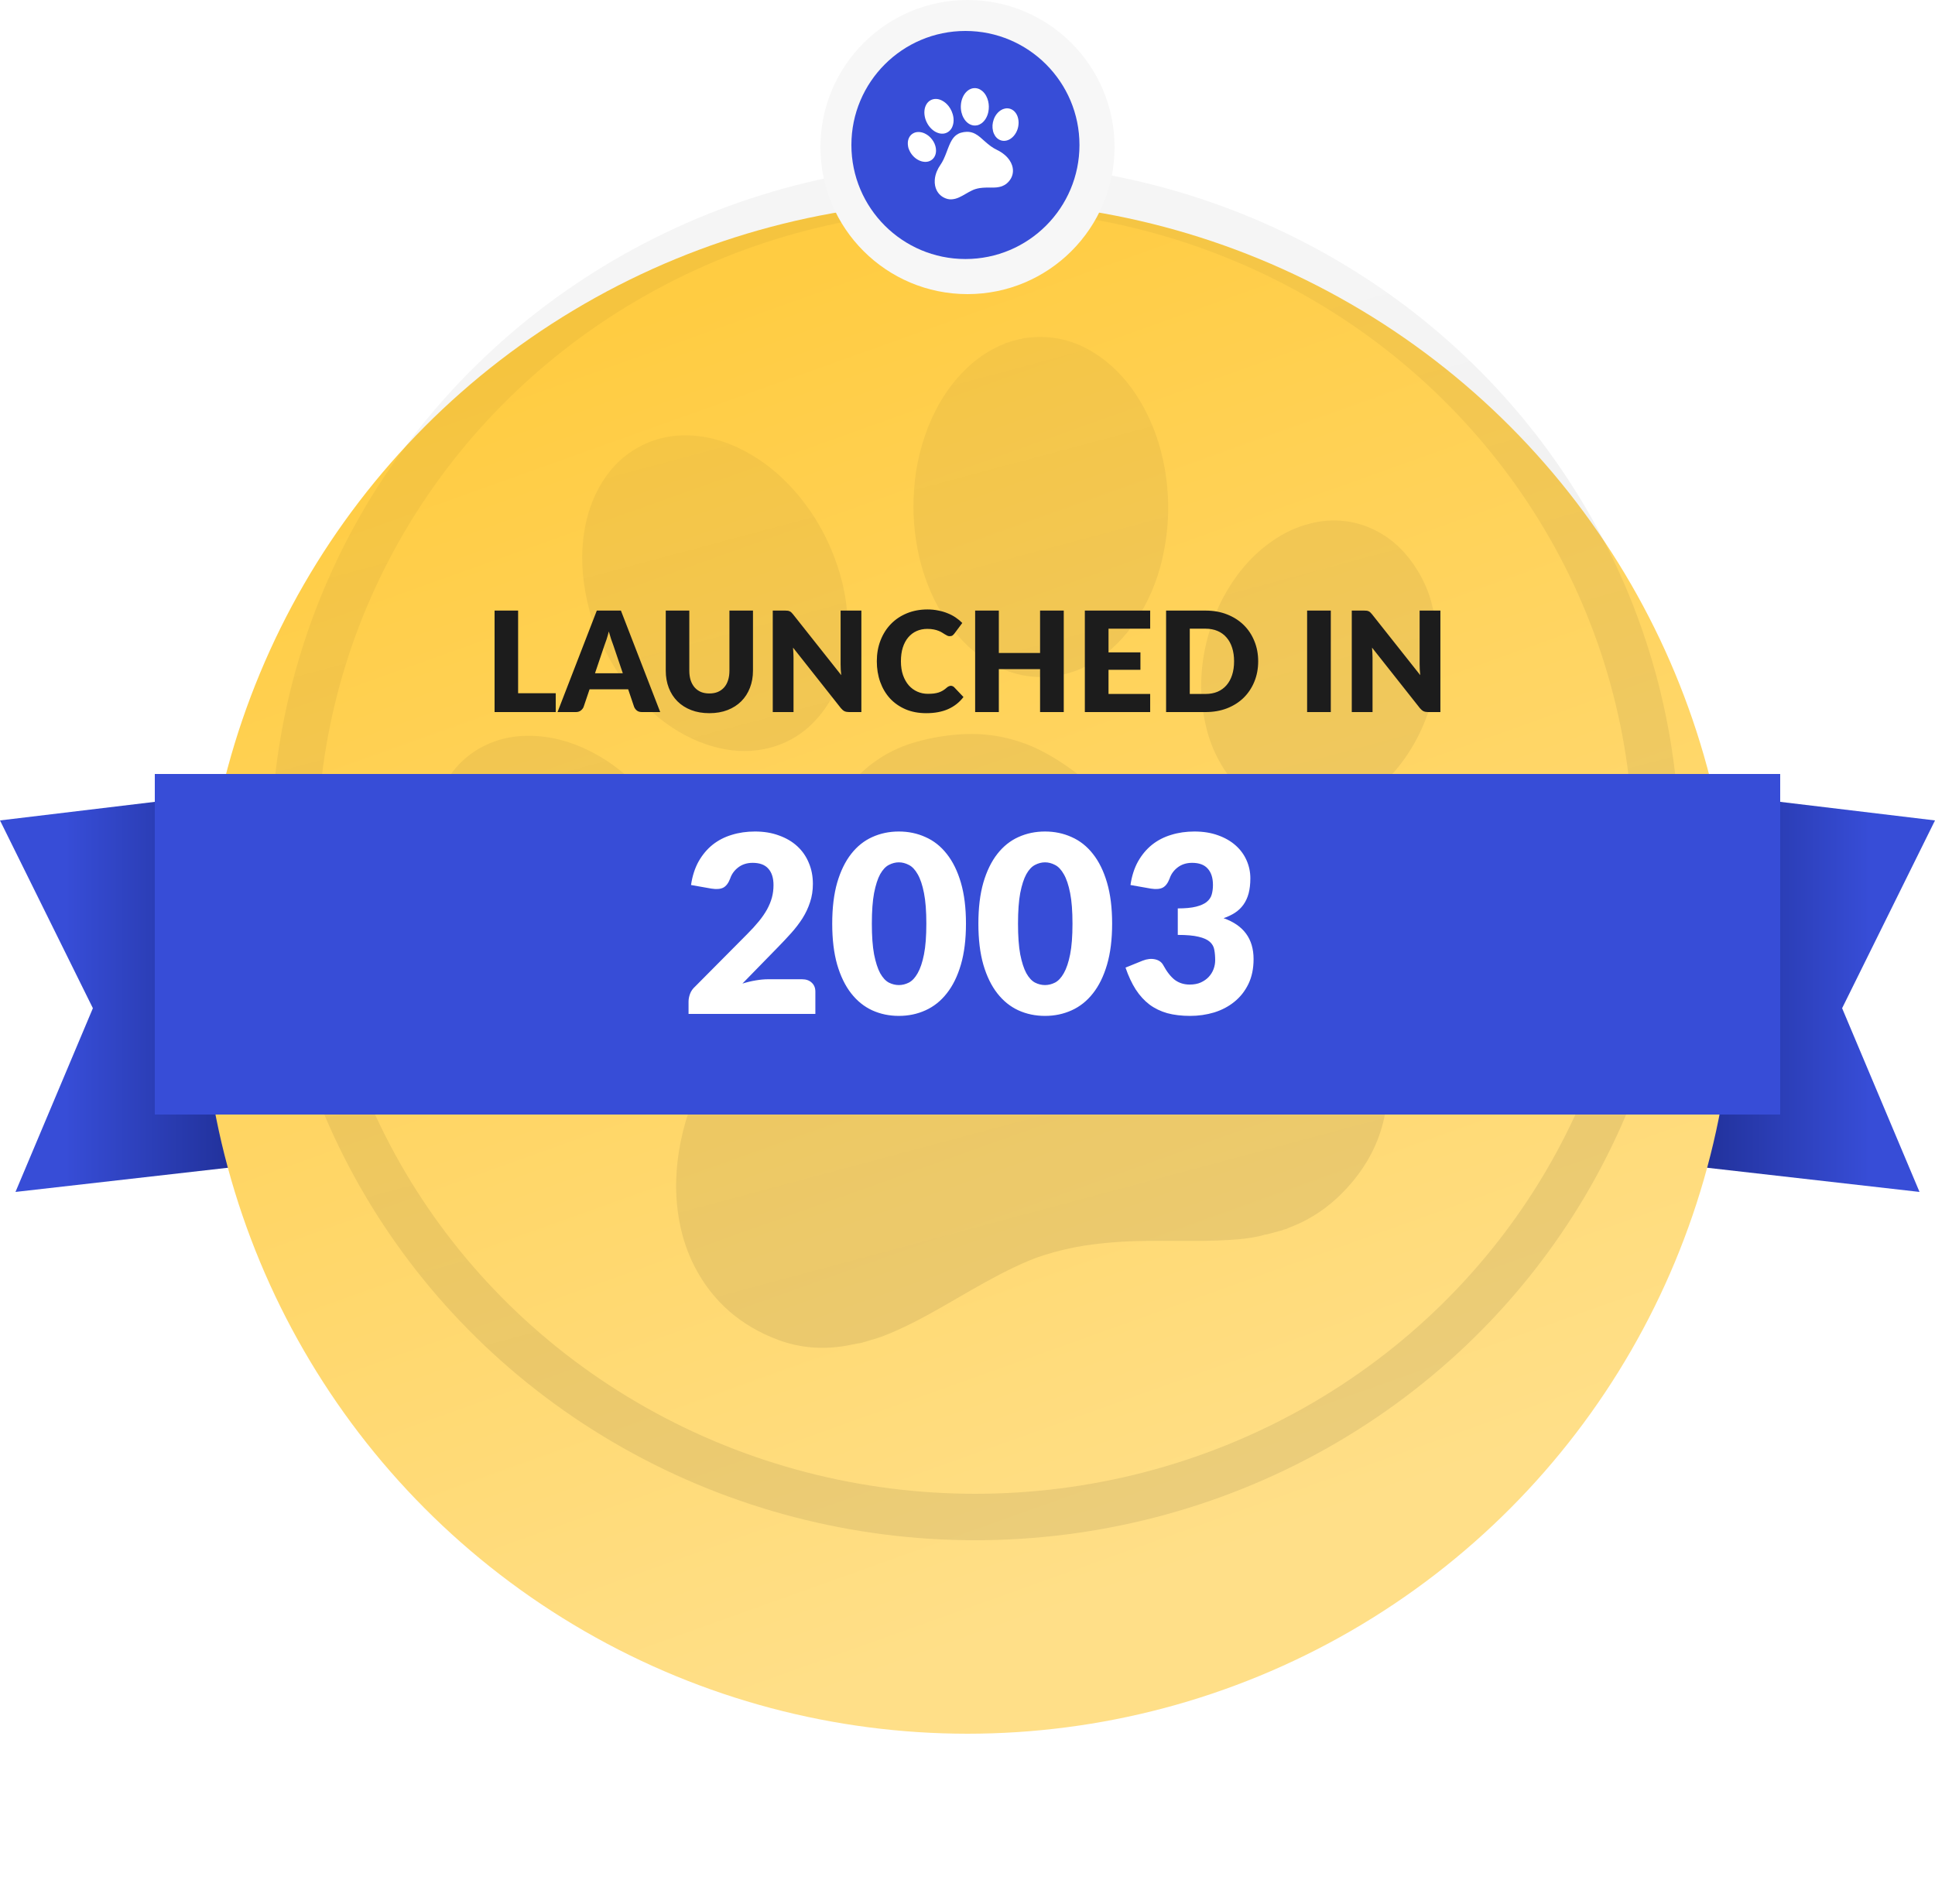 <svg width="125" height="123" viewBox="0 0 125 123" fill="none" xmlns="http://www.w3.org/2000/svg">
<path d="M25 50L0 53L6 65.131L1 77L27 74.04L25 50Z" fill="url(#paint0_linear_86_10062)"/>
<path d="M100 50L125 53L119 65.131L124 77L98 74.04L100 50Z" fill="url(#paint1_linear_86_10062)"/>
<g filter="url(#filter0_ddi_86_10062)">
<circle cx="62.5" cy="56.5" r="49.5" fill="url(#paint2_linear_86_10062)"/>
</g>
<ellipse cx="63" cy="55" rx="44" ry="43" stroke="url(#paint3_linear_86_10062)" stroke-opacity="0.08" stroke-width="3"/>
<path fill-rule="evenodd" clip-rule="evenodd" d="M55.436 86.783C55.171 86.835 54.907 86.891 54.642 86.938C53.151 87.194 51.691 87.085 50.281 86.562C47.847 85.656 46.022 84.074 44.85 81.783C44.418 80.924 44.105 80.011 43.92 79.068C43.7 77.964 43.628 76.835 43.708 75.71C43.83 73.905 44.28 72.177 44.987 70.505C45.521 69.251 46.185 68.053 46.968 66.93C47.695 65.874 48.335 64.761 48.88 63.604C49.579 62.151 50.16 60.653 50.73 59.148C51.233 57.818 51.72 56.485 52.281 55.18C52.694 54.192 53.178 53.234 53.729 52.313C54.429 51.168 55.265 50.134 56.357 49.314C57.169 48.705 58.087 48.246 59.065 47.963C60.175 47.636 61.323 47.453 62.479 47.418C64.226 47.371 65.949 47.782 67.473 48.609C68.539 49.177 69.502 49.886 70.425 50.649C71.405 51.459 72.336 52.322 73.284 53.167C74.353 54.117 75.444 55.043 76.607 55.883C77.765 56.718 78.997 57.451 80.289 58.071C81.851 58.815 83.311 59.747 84.636 60.847C85.772 61.787 86.77 62.878 87.6 64.088C88.248 65.032 88.758 66.061 89.115 67.145C89.656 68.804 89.792 70.494 89.418 72.217C89.073 73.813 88.332 75.221 87.263 76.466C86.476 77.382 85.571 78.161 84.502 78.746C84.124 78.955 83.731 79.136 83.326 79.287C83.27 79.308 83.215 79.332 83.162 79.358C83.116 79.401 83.051 79.395 82.995 79.416C82.949 79.437 82.895 79.43 82.857 79.47L81.79 79.755C81.74 79.738 81.698 79.771 81.652 79.778L81.426 79.838C80.509 80.053 79.577 80.103 78.642 80.138C77.061 80.196 75.479 80.139 73.896 80.166C72.615 80.179 71.337 80.278 70.069 80.463C69.193 80.603 68.328 80.806 67.482 81.072C66.806 81.278 66.153 81.564 65.514 81.867C64.253 82.467 63.047 83.164 61.84 83.862C60.564 84.602 59.287 85.338 57.938 85.942C57.39 86.186 56.838 86.418 56.253 86.57C56.132 86.599 56.019 86.649 55.897 86.679C55.74 86.711 55.596 86.778 55.435 86.785M66.208 21.841C68.185 21.554 69.907 22.118 71.43 23.326C72.473 24.155 73.267 25.185 73.898 26.345C74.434 27.342 74.833 28.406 75.084 29.509C75.555 31.519 75.588 33.609 75.181 35.641C74.915 37.057 74.398 38.419 73.656 39.664C72.983 40.776 72.146 41.746 71.067 42.5C70.308 43.028 69.486 43.411 68.578 43.597C67.006 43.925 65.53 43.673 64.143 42.915C62.959 42.267 62.026 41.35 61.259 40.264C60.729 39.506 60.292 38.688 59.957 37.827C59.724 37.239 59.534 36.635 59.39 36.02C59.051 34.568 58.938 33.098 59.051 31.61C59.156 30.037 59.54 28.491 60.186 27.043C60.741 25.819 61.476 24.712 62.462 23.776C63.176 23.087 64.022 22.544 64.95 22.18C64.975 22.155 65.009 22.154 65.038 22.144L65.129 22.119C65.173 22.102 65.225 22.11 65.257 22.069L65.885 21.901C65.934 21.921 65.974 21.887 66.019 21.881L66.112 21.856C66.142 21.848 66.172 21.833 66.208 21.841ZM28.056 55.877C27.932 55.296 27.886 54.704 27.891 54.108C27.901 52.95 28.125 51.837 28.659 50.793C29.228 49.647 30.169 48.719 31.332 48.156C32.299 47.685 33.329 47.499 34.398 47.535C35.629 47.574 36.792 47.891 37.892 48.414C39.597 49.224 40.983 50.411 42.118 51.89C42.712 52.666 43.203 53.5 43.591 54.394C43.779 54.828 43.933 55.273 44.066 55.728C44.318 56.583 44.451 57.469 44.46 58.362C44.467 59.559 44.248 60.709 43.698 61.791C43.099 63.007 42.081 63.978 40.826 64.528C39.882 64.95 38.883 65.103 37.855 65.056C36.471 64.992 35.19 64.588 33.984 63.942C32.821 63.314 31.779 62.493 30.904 61.514C30.035 60.56 29.327 59.475 28.806 58.3L28.54 57.67C28.491 57.576 28.473 57.471 28.421 57.38C28.398 57.341 28.394 57.3 28.381 57.257C28.36 57.208 28.369 57.144 28.322 57.101L28.107 56.3C28.139 56.213 28.091 56.139 28.076 56.059C28.065 56 28.033 55.941 28.056 55.877ZM38.079 39.433C37.659 37.841 37.506 36.347 37.678 34.822C37.807 33.669 38.114 32.566 38.675 31.536C39.279 30.424 40.108 29.521 41.233 28.899C42.359 28.276 43.566 28.044 44.841 28.145C45.966 28.236 47.015 28.572 48.006 29.085C49.585 29.903 50.868 31.059 51.936 32.454C52.614 33.34 53.175 34.294 53.62 35.314C53.873 35.892 54.088 36.485 54.265 37.092C54.487 37.857 54.638 38.64 54.715 39.433C54.872 41.093 54.719 42.718 54.091 44.288C53.715 45.258 53.125 46.136 52.362 46.857C51.514 47.657 50.447 48.195 49.295 48.405C48.237 48.606 47.189 48.529 46.157 48.249C44.812 47.885 43.625 47.225 42.551 46.361C41.294 45.337 40.243 44.092 39.449 42.688C39.006 41.919 38.636 41.111 38.344 40.275C38.24 39.999 38.151 39.718 38.079 39.433ZM92.642 39.572L92.691 39.756C93.031 41.308 92.999 42.862 92.694 44.418C92.456 45.633 92.03 46.807 91.431 47.898C90.656 49.305 89.642 50.512 88.297 51.434C87.503 51.989 86.605 52.382 85.656 52.588C84.281 52.895 82.844 52.706 81.609 52.055C80.554 51.509 79.741 50.708 79.102 49.733C78.535 48.863 78.127 47.9 77.898 46.888C77.374 44.655 77.547 42.452 78.29 40.28C78.54 39.546 78.865 38.839 79.26 38.169C80.074 36.794 81.114 35.627 82.483 34.755C83.251 34.259 84.108 33.913 85.006 33.737C86.356 33.468 87.754 33.674 88.956 34.318C90.075 34.908 90.917 35.782 91.567 36.843C91.927 37.428 92.212 38.049 92.411 38.707L92.461 38.892C92.515 39.12 92.574 39.347 92.642 39.572Z" fill="url(#paint4_linear_86_10062)" fill-opacity="0.08" style="mix-blend-mode:plus-darker"/>
<g filter="url(#filter1_d_86_10062)">
<rect x="10" y="49" width="105" height="22" fill="#374DD7"/>
</g>
<path d="M51.808 63.26C52.075 63.26 52.285 63.335 52.44 63.484C52.595 63.628 52.672 63.82 52.672 64.06V65.5H44.48V64.7C44.48 64.545 44.512 64.38 44.576 64.204C44.64 64.028 44.752 63.868 44.912 63.724L48.272 60.34C48.56 60.052 48.811 59.777 49.024 59.516C49.237 59.255 49.413 58.999 49.552 58.748C49.691 58.492 49.795 58.239 49.864 57.988C49.933 57.732 49.968 57.463 49.968 57.18C49.968 56.716 49.856 56.361 49.632 56.116C49.413 55.865 49.077 55.74 48.624 55.74C48.256 55.74 47.944 55.839 47.688 56.036C47.437 56.228 47.264 56.468 47.168 56.756C47.056 57.049 46.909 57.244 46.728 57.34C46.547 57.436 46.288 57.457 45.952 57.404L44.64 57.172C44.725 56.591 44.888 56.084 45.128 55.652C45.373 55.22 45.675 54.86 46.032 54.572C46.395 54.284 46.808 54.071 47.272 53.932C47.736 53.788 48.235 53.716 48.768 53.716C49.344 53.716 49.861 53.801 50.32 53.972C50.784 54.137 51.179 54.369 51.504 54.668C51.829 54.967 52.077 55.324 52.248 55.74C52.424 56.151 52.512 56.604 52.512 57.1C52.512 57.527 52.451 57.921 52.328 58.284C52.211 58.647 52.048 58.993 51.84 59.324C51.632 59.649 51.389 59.967 51.112 60.276C50.84 60.58 50.549 60.889 50.24 61.204L47.96 63.54C48.253 63.449 48.544 63.38 48.832 63.332C49.12 63.284 49.387 63.26 49.632 63.26H51.808ZM62.401 59.668C62.401 60.687 62.292 61.569 62.073 62.316C61.855 63.063 61.551 63.681 61.161 64.172C60.777 64.663 60.319 65.028 59.785 65.268C59.257 65.508 58.684 65.628 58.065 65.628C57.447 65.628 56.873 65.508 56.345 65.268C55.823 65.028 55.369 64.663 54.985 64.172C54.601 63.681 54.3 63.063 54.081 62.316C53.868 61.569 53.761 60.687 53.761 59.668C53.761 58.649 53.868 57.767 54.081 57.02C54.3 56.273 54.601 55.655 54.985 55.164C55.369 54.673 55.823 54.311 56.345 54.076C56.873 53.836 57.447 53.716 58.065 53.716C58.684 53.716 59.257 53.836 59.785 54.076C60.319 54.311 60.777 54.673 61.161 55.164C61.551 55.655 61.855 56.273 62.073 57.02C62.292 57.767 62.401 58.649 62.401 59.668ZM59.841 59.668C59.841 58.863 59.791 58.204 59.689 57.692C59.588 57.175 59.452 56.769 59.281 56.476C59.116 56.183 58.927 55.983 58.713 55.876C58.5 55.764 58.284 55.708 58.065 55.708C57.847 55.708 57.631 55.764 57.417 55.876C57.209 55.983 57.023 56.183 56.857 56.476C56.697 56.769 56.567 57.175 56.465 57.692C56.369 58.204 56.321 58.863 56.321 59.668C56.321 60.479 56.369 61.14 56.465 61.652C56.567 62.164 56.697 62.569 56.857 62.868C57.023 63.161 57.209 63.364 57.417 63.476C57.631 63.583 57.847 63.636 58.065 63.636C58.284 63.636 58.5 63.583 58.713 63.476C58.927 63.364 59.116 63.161 59.281 62.868C59.452 62.569 59.588 62.164 59.689 61.652C59.791 61.14 59.841 60.479 59.841 59.668ZM71.843 59.668C71.843 60.687 71.733 61.569 71.514 62.316C71.296 63.063 70.992 63.681 70.603 64.172C70.219 64.663 69.76 65.028 69.227 65.268C68.698 65.508 68.125 65.628 67.507 65.628C66.888 65.628 66.314 65.508 65.787 65.268C65.264 65.028 64.811 64.663 64.427 64.172C64.043 63.681 63.741 63.063 63.523 62.316C63.309 61.569 63.203 60.687 63.203 59.668C63.203 58.649 63.309 57.767 63.523 57.02C63.741 56.273 64.043 55.655 64.427 55.164C64.811 54.673 65.264 54.311 65.787 54.076C66.314 53.836 66.888 53.716 67.507 53.716C68.125 53.716 68.698 53.836 69.227 54.076C69.76 54.311 70.219 54.673 70.603 55.164C70.992 55.655 71.296 56.273 71.514 57.02C71.733 57.767 71.843 58.649 71.843 59.668ZM69.282 59.668C69.282 58.863 69.232 58.204 69.13 57.692C69.029 57.175 68.893 56.769 68.722 56.476C68.557 56.183 68.368 55.983 68.154 55.876C67.941 55.764 67.725 55.708 67.507 55.708C67.288 55.708 67.072 55.764 66.859 55.876C66.65 55.983 66.464 56.183 66.299 56.476C66.138 56.769 66.008 57.175 65.906 57.692C65.811 58.204 65.763 58.863 65.763 59.668C65.763 60.479 65.811 61.14 65.906 61.652C66.008 62.164 66.138 62.569 66.299 62.868C66.464 63.161 66.65 63.364 66.859 63.476C67.072 63.583 67.288 63.636 67.507 63.636C67.725 63.636 67.941 63.583 68.154 63.476C68.368 63.364 68.557 63.161 68.722 62.868C68.893 62.569 69.029 62.164 69.13 61.652C69.232 61.14 69.282 60.479 69.282 59.668ZM73.028 57.172C73.113 56.591 73.276 56.084 73.516 55.652C73.761 55.22 74.062 54.86 74.42 54.572C74.782 54.284 75.196 54.071 75.66 53.932C76.124 53.788 76.622 53.716 77.156 53.716C77.732 53.716 78.244 53.799 78.692 53.964C79.14 54.124 79.518 54.343 79.828 54.62C80.137 54.897 80.372 55.22 80.532 55.588C80.692 55.951 80.772 56.335 80.772 56.74C80.772 57.108 80.734 57.433 80.66 57.716C80.585 57.993 80.473 58.236 80.324 58.444C80.18 58.647 79.998 58.82 79.78 58.964C79.566 59.103 79.321 59.22 79.044 59.316C80.334 59.769 80.98 60.649 80.98 61.956C80.98 62.575 80.868 63.113 80.644 63.572C80.42 64.031 80.118 64.412 79.74 64.716C79.366 65.02 78.932 65.249 78.436 65.404C77.94 65.553 77.422 65.628 76.884 65.628C76.329 65.628 75.836 65.569 75.404 65.452C74.972 65.329 74.588 65.143 74.252 64.892C73.916 64.636 73.62 64.311 73.364 63.916C73.113 63.521 72.894 63.052 72.708 62.508L73.812 62.06C74.1 61.948 74.366 61.919 74.612 61.972C74.857 62.025 75.033 62.148 75.14 62.34C75.38 62.783 75.633 63.105 75.9 63.308C76.172 63.505 76.489 63.604 76.852 63.604C77.129 63.604 77.369 63.559 77.572 63.468C77.78 63.372 77.95 63.252 78.084 63.108C78.222 62.959 78.326 62.791 78.396 62.604C78.465 62.417 78.5 62.228 78.5 62.036C78.5 61.785 78.481 61.561 78.444 61.364C78.412 61.161 78.316 60.988 78.156 60.844C77.996 60.7 77.753 60.591 77.428 60.516C77.108 60.436 76.66 60.396 76.084 60.396V58.684C76.569 58.684 76.961 58.647 77.26 58.572C77.558 58.497 77.788 58.396 77.948 58.268C78.113 58.135 78.222 57.975 78.276 57.788C78.329 57.601 78.356 57.396 78.356 57.172C78.356 56.713 78.244 56.361 78.02 56.116C77.801 55.865 77.465 55.74 77.012 55.74C76.644 55.74 76.332 55.839 76.076 56.036C75.825 56.228 75.652 56.468 75.556 56.756C75.444 57.049 75.297 57.244 75.116 57.34C74.934 57.436 74.676 57.457 74.34 57.404L73.028 57.172Z" fill="white"/>
<path d="M35.9 44.785V46H31.949V39.444H33.47V44.785H35.9ZM40.233 43.493L39.625 41.698C39.58 41.584 39.532 41.45 39.481 41.297C39.43 41.142 39.379 40.974 39.328 40.794C39.283 40.977 39.235 41.146 39.184 41.302C39.133 41.458 39.085 41.593 39.04 41.707L38.437 43.493H40.233ZM42.649 46H41.47C41.338 46 41.232 45.97 41.151 45.91C41.07 45.847 41.008 45.767 40.966 45.672L40.579 44.529H38.086L37.699 45.672C37.666 45.755 37.606 45.832 37.519 45.901C37.435 45.967 37.33 46 37.204 46H36.016L38.554 39.444H40.111L42.649 46ZM45.825 44.798C46.029 44.798 46.211 44.766 46.37 44.7C46.532 44.63 46.668 44.533 46.779 44.407C46.89 44.281 46.974 44.128 47.031 43.948C47.091 43.765 47.121 43.558 47.121 43.327V39.444H48.642V43.327C48.642 43.729 48.576 44.098 48.444 44.434C48.315 44.77 48.129 45.059 47.886 45.303C47.643 45.545 47.348 45.734 47 45.87C46.652 46.005 46.26 46.072 45.825 46.072C45.387 46.072 44.994 46.005 44.646 45.87C44.298 45.734 44.003 45.545 43.76 45.303C43.517 45.059 43.331 44.77 43.202 44.434C43.073 44.098 43.008 43.729 43.008 43.327V39.444H44.529V43.322C44.529 43.553 44.558 43.761 44.615 43.944C44.675 44.123 44.76 44.278 44.871 44.407C44.982 44.533 45.117 44.63 45.276 44.7C45.438 44.766 45.621 44.798 45.825 44.798ZM55.644 39.444V46H54.852C54.735 46 54.636 45.982 54.555 45.946C54.477 45.907 54.399 45.841 54.321 45.748L51.23 41.837C51.242 41.955 51.249 42.069 51.252 42.179C51.258 42.288 51.261 42.389 51.261 42.486V46H49.92V39.444H50.721C50.787 39.444 50.843 39.447 50.888 39.453C50.933 39.459 50.973 39.471 51.009 39.489C51.045 39.504 51.08 39.526 51.113 39.556C51.146 39.586 51.183 39.627 51.225 39.678L54.344 43.615C54.329 43.489 54.318 43.367 54.312 43.251C54.306 43.13 54.303 43.018 54.303 42.913V39.444H55.644ZM61.425 44.303C61.461 44.303 61.497 44.311 61.533 44.326C61.569 44.338 61.604 44.361 61.637 44.394L62.24 45.028C61.976 45.373 61.644 45.634 61.245 45.811C60.849 45.985 60.38 46.072 59.837 46.072C59.339 46.072 58.892 45.988 58.496 45.82C58.103 45.649 57.768 45.415 57.492 45.118C57.219 44.818 57.009 44.464 56.862 44.056C56.715 43.645 56.642 43.2 56.642 42.719C56.642 42.23 56.721 41.782 56.88 41.374C57.039 40.963 57.263 40.609 57.551 40.312C57.839 40.015 58.184 39.784 58.586 39.619C58.988 39.454 59.43 39.371 59.913 39.371C60.159 39.371 60.39 39.394 60.606 39.439C60.825 39.481 61.029 39.541 61.218 39.619C61.407 39.694 61.581 39.785 61.74 39.894C61.899 40.002 62.04 40.118 62.163 40.245L61.65 40.933C61.617 40.975 61.578 41.014 61.533 41.05C61.488 41.083 61.425 41.099 61.344 41.099C61.29 41.099 61.239 41.087 61.191 41.063C61.143 41.039 61.092 41.011 61.038 40.978C60.984 40.942 60.924 40.904 60.858 40.865C60.795 40.824 60.719 40.786 60.629 40.753C60.542 40.717 60.438 40.687 60.318 40.663C60.201 40.639 60.063 40.627 59.904 40.627C59.652 40.627 59.421 40.673 59.211 40.767C59.004 40.859 58.824 40.996 58.671 41.176C58.521 41.353 58.404 41.572 58.32 41.833C58.239 42.091 58.199 42.386 58.199 42.719C58.199 43.056 58.244 43.354 58.334 43.615C58.427 43.876 58.551 44.096 58.707 44.276C58.866 44.453 59.051 44.589 59.261 44.681C59.471 44.775 59.696 44.821 59.936 44.821C60.074 44.821 60.2 44.815 60.314 44.803C60.428 44.788 60.534 44.766 60.633 44.736C60.732 44.703 60.825 44.66 60.912 44.609C60.999 44.556 61.088 44.488 61.178 44.407C61.214 44.377 61.253 44.353 61.295 44.335C61.337 44.314 61.38 44.303 61.425 44.303ZM68.718 39.444V46H67.188V43.228H64.524V46H62.994V39.444H64.524V42.184H67.188V39.444H68.718ZM71.61 40.614V42.144H73.671V43.269H71.61V44.83H74.301V46H70.08V39.444H74.301V40.614H71.61ZM81.278 42.719C81.278 43.194 81.196 43.632 81.031 44.033C80.869 44.432 80.639 44.779 80.342 45.073C80.045 45.364 79.687 45.592 79.267 45.757C78.85 45.919 78.386 46 77.876 46H75.329V39.444H77.876C78.386 39.444 78.85 39.526 79.267 39.691C79.687 39.856 80.045 40.084 80.342 40.375C80.639 40.666 80.869 41.013 81.031 41.414C81.196 41.813 81.278 42.248 81.278 42.719ZM79.721 42.719C79.721 42.395 79.679 42.103 79.595 41.842C79.511 41.581 79.39 41.361 79.231 41.181C79.075 40.998 78.883 40.858 78.655 40.762C78.427 40.663 78.167 40.614 77.876 40.614H76.859V44.83H77.876C78.167 44.83 78.427 44.782 78.655 44.686C78.883 44.587 79.075 44.447 79.231 44.267C79.39 44.084 79.511 43.862 79.595 43.602C79.679 43.34 79.721 43.047 79.721 42.719ZM85.969 46H84.439V39.444H85.969V46ZM93.048 39.444V46H92.256C92.139 46 92.04 45.982 91.959 45.946C91.881 45.907 91.803 45.841 91.725 45.748L88.633 41.837C88.645 41.955 88.653 42.069 88.656 42.179C88.662 42.288 88.665 42.389 88.665 42.486V46H87.324V39.444H88.125C88.191 39.444 88.246 39.447 88.291 39.453C88.336 39.459 88.377 39.471 88.413 39.489C88.449 39.504 88.483 39.526 88.516 39.556C88.549 39.586 88.587 39.627 88.629 39.678L91.747 43.615C91.732 43.489 91.722 43.367 91.716 43.251C91.71 43.13 91.707 43.018 91.707 42.913V39.444H93.048Z" fill="#1C1C1C"/>
<circle cx="62.5" cy="9.5" r="9.5" fill="#F7F7F7"/>
<path d="M62.367 16.733C58.298 16.733 55 13.435 55 9.367C55 5.298 58.298 2 62.367 2C66.435 2 69.733 5.298 69.733 9.367C69.733 13.435 66.435 16.733 62.367 16.733Z" fill="#374DD7"/>
<path fill-rule="evenodd" clip-rule="evenodd" d="M61.675 12.847C61.646 12.852 61.617 12.858 61.588 12.864C61.424 12.892 61.263 12.88 61.108 12.822C60.84 12.723 60.639 12.549 60.51 12.296C60.463 12.202 60.428 12.101 60.408 11.998C60.384 11.876 60.376 11.752 60.385 11.628C60.398 11.43 60.447 11.239 60.525 11.055C60.584 10.917 60.657 10.786 60.743 10.662C60.823 10.546 60.894 10.423 60.954 10.296C61.031 10.136 61.094 9.971 61.157 9.806C61.212 9.659 61.266 9.513 61.328 9.369C61.373 9.26 61.426 9.155 61.487 9.054C61.564 8.928 61.656 8.814 61.776 8.724C61.866 8.657 61.967 8.606 62.074 8.575C62.197 8.539 62.323 8.519 62.45 8.515C62.642 8.51 62.832 8.555 62.999 8.646C63.117 8.709 63.223 8.787 63.324 8.871C63.432 8.96 63.535 9.055 63.639 9.148C63.757 9.252 63.877 9.354 64.005 9.446C64.132 9.538 64.267 9.619 64.41 9.687C64.582 9.769 64.742 9.872 64.888 9.993C65.013 10.096 65.123 10.216 65.214 10.349C65.285 10.453 65.341 10.566 65.381 10.686C65.441 10.868 65.455 11.054 65.414 11.244C65.376 11.419 65.295 11.574 65.177 11.711C65.091 11.812 64.991 11.898 64.873 11.962C64.832 11.985 64.788 12.005 64.744 12.022C64.738 12.024 64.732 12.027 64.726 12.03C64.721 12.034 64.714 12.034 64.707 12.036C64.702 12.038 64.696 12.037 64.692 12.042L64.575 12.073C64.569 12.071 64.565 12.075 64.56 12.076L64.535 12.082C64.434 12.106 64.331 12.112 64.228 12.115C64.055 12.122 63.88 12.116 63.706 12.118C63.565 12.12 63.425 12.131 63.285 12.151C63.189 12.167 63.094 12.189 63.001 12.218C62.926 12.241 62.854 12.272 62.784 12.306C62.645 12.372 62.513 12.448 62.38 12.525C62.239 12.607 62.099 12.688 61.95 12.754C61.89 12.781 61.829 12.806 61.765 12.823C61.752 12.826 61.739 12.832 61.726 12.835C61.708 12.839 61.693 12.846 61.675 12.847M62.86 5.701C63.078 5.669 63.267 5.731 63.435 5.864C63.55 5.955 63.637 6.069 63.706 6.196C63.765 6.306 63.809 6.423 63.837 6.544C63.889 6.766 63.892 6.996 63.848 7.219C63.818 7.375 63.761 7.525 63.68 7.662C63.606 7.784 63.514 7.891 63.395 7.974C63.312 8.032 63.221 8.074 63.121 8.095C62.948 8.131 62.786 8.103 62.633 8.02C62.503 7.948 62.4 7.847 62.316 7.728C62.257 7.644 62.209 7.554 62.172 7.46C62.147 7.395 62.126 7.329 62.11 7.261C62.073 7.101 62.06 6.939 62.073 6.776C62.084 6.603 62.127 6.432 62.198 6.273C62.259 6.138 62.34 6.017 62.448 5.914C62.527 5.838 62.62 5.778 62.722 5.738C62.725 5.735 62.728 5.735 62.732 5.734L62.742 5.731C62.746 5.729 62.752 5.73 62.756 5.726L62.825 5.707C62.83 5.71 62.835 5.706 62.84 5.705L62.85 5.702C62.853 5.701 62.856 5.7 62.86 5.701ZM58.662 9.446C58.648 9.382 58.644 9.317 58.644 9.251C58.645 9.124 58.67 9.001 58.729 8.886C58.791 8.76 58.895 8.658 59.023 8.596C59.129 8.544 59.242 8.524 59.36 8.528C59.495 8.532 59.623 8.567 59.745 8.625C59.932 8.714 60.085 8.844 60.209 9.007C60.275 9.092 60.329 9.184 60.372 9.283C60.392 9.33 60.409 9.379 60.424 9.429C60.452 9.524 60.466 9.621 60.467 9.719C60.468 9.851 60.444 9.977 60.383 10.097C60.318 10.23 60.206 10.337 60.067 10.398C59.964 10.444 59.854 10.461 59.74 10.456C59.588 10.449 59.447 10.404 59.315 10.333C59.187 10.264 59.072 10.174 58.976 10.066C58.88 9.961 58.802 9.842 58.745 9.713L58.715 9.643C58.71 9.633 58.708 9.621 58.702 9.611C58.7 9.607 58.699 9.602 58.698 9.598C58.696 9.592 58.697 9.585 58.691 9.581L58.668 9.492C58.671 9.483 58.666 9.475 58.664 9.466C58.663 9.459 58.66 9.453 58.662 9.446ZM59.765 7.636C59.719 7.461 59.702 7.297 59.721 7.129C59.735 7.002 59.769 6.881 59.831 6.767C59.897 6.645 59.988 6.546 60.112 6.477C60.236 6.409 60.369 6.383 60.509 6.394C60.633 6.404 60.748 6.441 60.857 6.498C61.031 6.588 61.172 6.715 61.29 6.868C61.364 6.966 61.426 7.071 61.475 7.183C61.503 7.247 61.527 7.312 61.546 7.379C61.571 7.463 61.587 7.549 61.596 7.636C61.613 7.819 61.596 7.998 61.527 8.171C61.486 8.277 61.421 8.374 61.337 8.453C61.243 8.541 61.126 8.601 60.999 8.624C60.883 8.646 60.767 8.637 60.654 8.606C60.506 8.566 60.375 8.494 60.257 8.399C60.119 8.286 60.003 8.149 59.916 7.995C59.867 7.91 59.826 7.821 59.794 7.729C59.783 7.699 59.773 7.668 59.765 7.636ZM65.769 7.652L65.774 7.672C65.812 7.843 65.808 8.014 65.775 8.185C65.749 8.319 65.702 8.448 65.636 8.568C65.55 8.723 65.439 8.856 65.291 8.957C65.204 9.018 65.105 9.061 65 9.084C64.849 9.118 64.691 9.097 64.555 9.025C64.439 8.965 64.349 8.877 64.279 8.77C64.217 8.674 64.172 8.568 64.147 8.457C64.089 8.211 64.108 7.969 64.19 7.73C64.217 7.649 64.253 7.571 64.296 7.497C64.386 7.346 64.501 7.218 64.651 7.122C64.736 7.067 64.83 7.029 64.929 7.01C65.077 6.98 65.231 7.003 65.363 7.074C65.487 7.139 65.579 7.235 65.651 7.351C65.69 7.416 65.722 7.484 65.744 7.556L65.749 7.577C65.755 7.602 65.761 7.627 65.769 7.652Z" fill="white"/>
<defs>
<filter id="filter0_ddi_86_10062" x="3" y="4" width="119" height="119" filterUnits="userSpaceOnUse" color-interpolation-filters="sRGB">
<feFlood flood-opacity="0" result="BackgroundImageFix"/>
<feColorMatrix in="SourceAlpha" type="matrix" values="0 0 0 0 0 0 0 0 0 0 0 0 0 0 0 0 0 0 127 0" result="hardAlpha"/>
<feMorphology radius="3" operator="erode" in="SourceAlpha" result="effect1_dropShadow_86_10062"/>
<feOffset dy="7"/>
<feGaussianBlur stdDeviation="6.5"/>
<feColorMatrix type="matrix" values="0 0 0 0 0 0 0 0 0 0 0 0 0 0 0 0 0 0 0.2 0"/>
<feBlend mode="normal" in2="BackgroundImageFix" result="effect1_dropShadow_86_10062"/>
<feColorMatrix in="SourceAlpha" type="matrix" values="0 0 0 0 0 0 0 0 0 0 0 0 0 0 0 0 0 0 127 0" result="hardAlpha"/>
<feOffset dy="2"/>
<feGaussianBlur stdDeviation="2"/>
<feColorMatrix type="matrix" values="0 0 0 0 0 0 0 0 0 0 0 0 0 0 0 0 0 0 0.2 0"/>
<feBlend mode="normal" in2="effect1_dropShadow_86_10062" result="effect2_dropShadow_86_10062"/>
<feBlend mode="normal" in="SourceGraphic" in2="effect2_dropShadow_86_10062" result="shape"/>
<feColorMatrix in="SourceAlpha" type="matrix" values="0 0 0 0 0 0 0 0 0 0 0 0 0 0 0 0 0 0 127 0" result="hardAlpha"/>
<feOffset dy="-3"/>
<feComposite in2="hardAlpha" operator="arithmetic" k2="-1" k3="1"/>
<feColorMatrix type="matrix" values="0 0 0 0 0 0 0 0 0 0 0 0 0 0 0 0 0 0 0.12 0"/>
<feBlend mode="normal" in2="shape" result="effect3_innerShadow_86_10062"/>
</filter>
<filter id="filter1_d_86_10062" x="7" y="47" width="111" height="28" filterUnits="userSpaceOnUse" color-interpolation-filters="sRGB">
<feFlood flood-opacity="0" result="BackgroundImageFix"/>
<feColorMatrix in="SourceAlpha" type="matrix" values="0 0 0 0 0 0 0 0 0 0 0 0 0 0 0 0 0 0 127 0" result="hardAlpha"/>
<feOffset dy="1"/>
<feGaussianBlur stdDeviation="1.5"/>
<feColorMatrix type="matrix" values="0 0 0 0 0 0 0 0 0 0 0 0 0 0 0 0 0 0 0.2 0"/>
<feBlend mode="normal" in2="BackgroundImageFix" result="effect1_dropShadow_86_10062"/>
<feBlend mode="normal" in="SourceGraphic" in2="effect1_dropShadow_86_10062" result="shape"/>
</filter>
<linearGradient id="paint0_linear_86_10062" x1="1" y1="65" x2="17" y2="65" gradientUnits="userSpaceOnUse">
<stop offset="0.2" stop-color="#374DD7"/>
<stop offset="1" stop-color="#1D2C8F"/>
</linearGradient>
<linearGradient id="paint1_linear_86_10062" x1="124" y1="65" x2="108" y2="65" gradientUnits="userSpaceOnUse">
<stop offset="0.2" stop-color="#374DD7"/>
<stop offset="1" stop-color="#1D2C8F"/>
</linearGradient>
<linearGradient id="paint2_linear_86_10062" x1="62.5" y1="7" x2="99.464" y2="110.478" gradientUnits="userSpaceOnUse">
<stop stop-color="#FFCC42"/>
<stop offset="0.8" stop-color="#FFDF88"/>
</linearGradient>
<linearGradient id="paint3_linear_86_10062" x1="53.791" y1="26.845" x2="68.643" y2="82.127" gradientUnits="userSpaceOnUse">
<stop stop-opacity="0.5"/>
<stop offset="1"/>
</linearGradient>
<linearGradient id="paint4_linear_86_10062" x1="54.235" y1="25.022" x2="69.764" y2="82.978" gradientUnits="userSpaceOnUse">
<stop stop-opacity="0.5"/>
<stop offset="1"/>
</linearGradient>
</defs>
</svg>
